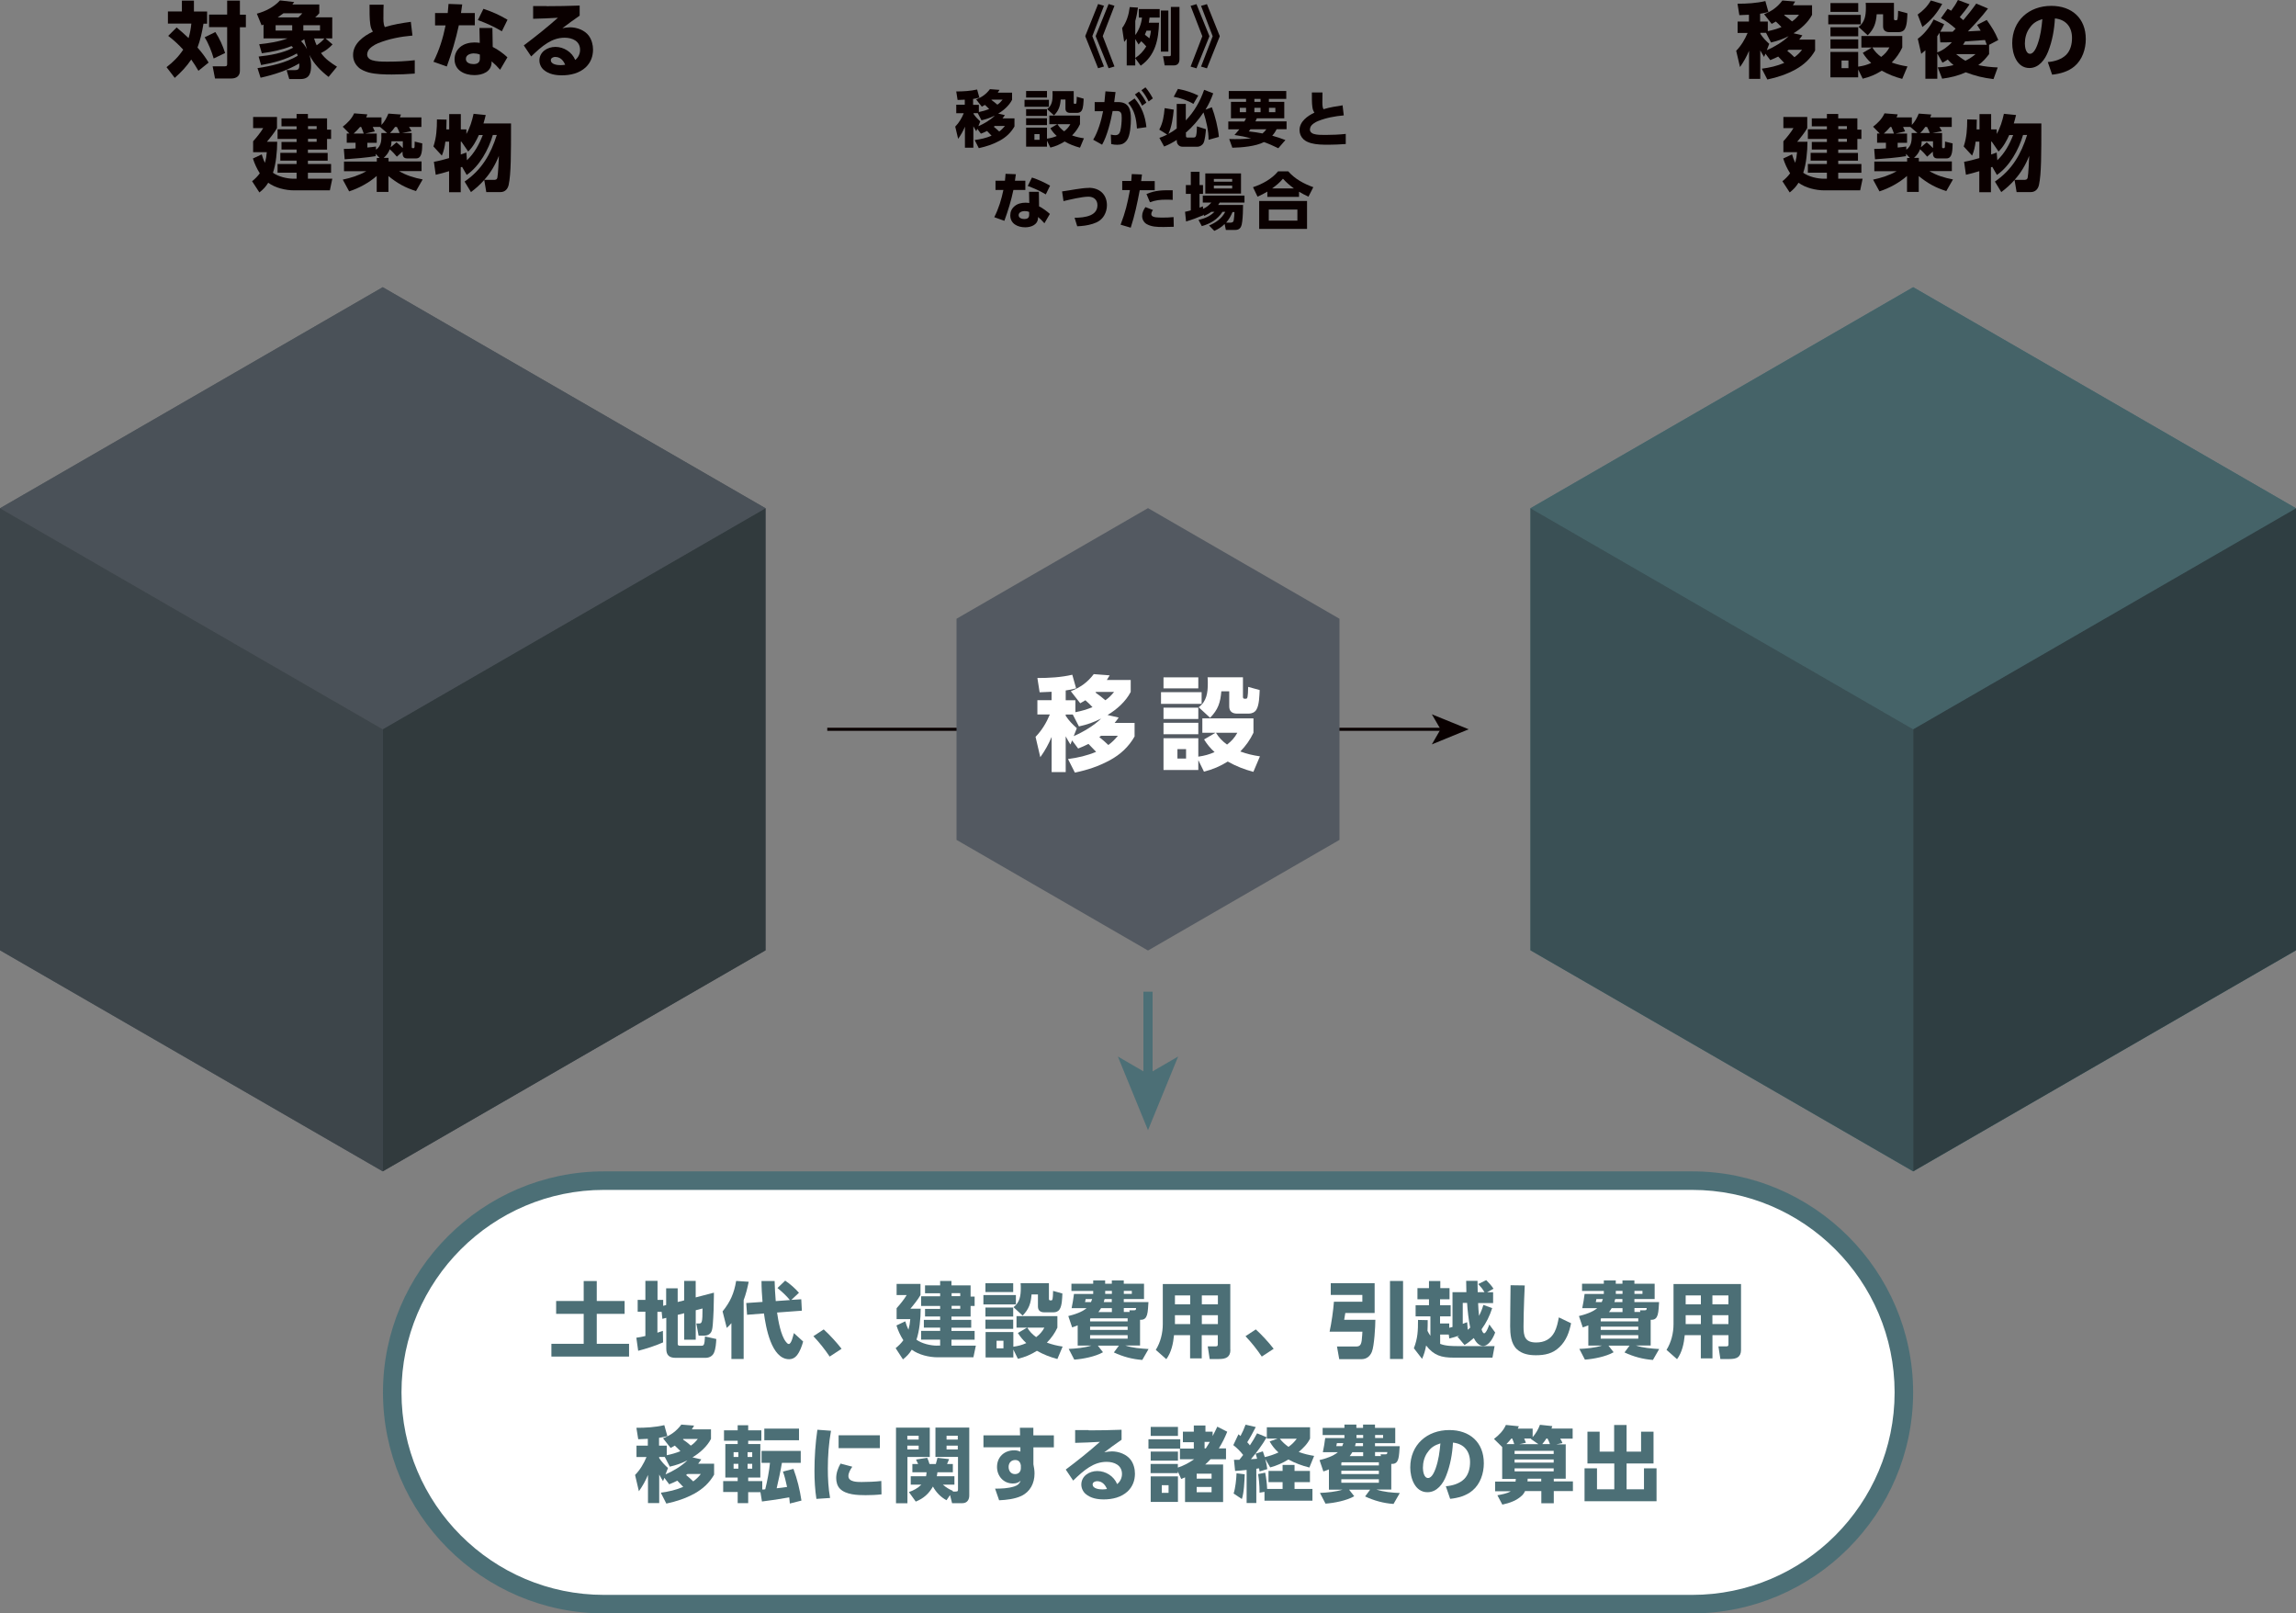 <?xml version="1.0" encoding="UTF-8"?><svg id="_レイヤー_2" xmlns="http://www.w3.org/2000/svg" viewBox="0 0 450 316.17"><rect x="0" y="0" width="450" height="316.17" fill="#808080" stroke="none"/><defs><style>.cls-1{stroke:#4c6f76;stroke-width:1.8px;}.cls-1,.cls-2{fill:none;stroke-miterlimit:10;}.cls-3{fill:#535961;}.cls-4{fill:#0a0000;}.cls-5{fill:#4c6f76;}.cls-6{fill:#fff;}.cls-7{fill:#090000;}.cls-2{stroke:#090000;stroke-width:.6px;}.cls-8{opacity:.8;}.cls-8,.cls-9,.cls-10{fill:#283335;isolation:isolate;}.cls-9{opacity:.5;}.cls-10{opacity:.2;}</style></defs><g id="_レイヤー_1-2"><path class="cls-3" d="M150.05,186.22v-86.63l-75.03-43.31L0,99.59v86.63l75.01,43.31,75.03-43.31Z"/><path class="cls-3" d="M75.01,56.28L.04,99.59v86.63l74.97,43.31,74.99-43.31v-86.63l-74.99-43.31Z"/><path class="cls-9" d="M0,99.59v86.63l75.01,43.31v-86.63L0,99.59Z"/><path class="cls-8" d="M75.01,142.91v86.63l75.03-43.31v-86.63l-75.03,43.31Z"/><path class="cls-10" d="M75.01,56.28L0,99.59l75.01,43.31,75.03-43.31-75.03-43.31Z"/><path class="cls-5" d="M450,186.22v-86.63l-75.03-43.31-75.01,43.31v86.63l75.01,43.31,75.03-43.31Z"/><path class="cls-5" d="M374.97,56.28l-74.97,43.31v86.63l74.97,43.31,74.99-43.31v-86.63l-74.99-43.31Z"/><path class="cls-9" d="M299.95,99.59v86.63l75.01,43.31v-86.63l-75.01-43.31Z"/><path class="cls-8" d="M374.97,142.91v86.63l75.03-43.31v-86.63l-75.03,43.31Z"/><path class="cls-10" d="M374.97,56.28l-75.01,43.31,75.01,43.31,75.03-43.31-75.03-43.31Z"/><path class="cls-4" d="M37.51,4.62h-4.6v-2.38h2.74V.12h2.36v2.14h2.58v2.38h-.71c-.26,1.61-.6,3.15-1.17,4.68.83.93,1.53,1.86,2.18,2.94l-2,1.61c-.44-.77-.91-1.49-1.41-2.2-.93,1.39-1.98,2.48-3.23,3.59l-1.61-2.1c1.29-.99,2.36-2.06,3.27-3.43-.93-1.01-1.83-1.86-2.94-2.7l1.65-1.65c.81.67,1.57,1.35,2.34,2.08.28-.95.44-1.84.54-2.82v-.02ZM44.12,10.39l-2.24,1.07c-.38-1.33-1.03-3-1.77-4.15l2.1-1.03c.83,1.29,1.45,2.66,1.92,4.13v-.02ZM47.02,2.88h1.17v2.46h-1.17v8.55c0,1.01-.71,1.49-1.67,1.49h-3.21l-.46-2.38h2.3c.52,0,.54-.18.54-.48v-7.2h-3.55v-2.46h3.55V.12h2.5v2.76Z"/><path class="cls-4" d="M57.13,9.03c-1.9.75-3.79,1.13-5.81,1.41l-.52-1.77c1.75-.18,3.93-.5,5.57-1.15h-4.72v-2.7c-.12.04-.26.1-.38.14l-.93-2.28c1.67-.44,3.37-1.31,4.54-2.6l2.78.32c-.12.16-.22.32-.36.48h5.28v1.71c-.22.28-.52.56-.81.81h3.35v4.13h-1.31l1.37,1.17c-.69.73-1.37,1.25-2.26,1.69.77,1.13,1.98,1.96,3.13,2.68l-1.65,2c-1.49-1.15-2.94-2.58-3.75-4.32.2.69.32,1.35.32,2.06,0,1.51-.3,2.68-2.08,2.68h-2.2l-.52-1.75h1.55c.81,0,1.01-.22.93-1.31-2.38,1.39-4.9,2.2-7.58,2.8l-.6-1.88c2.72-.42,5.51-1.03,7.88-2.42-.04-.16-.1-.32-.16-.46-2.14,1.21-4.62,1.86-7.02,2.28l-.48-1.67c2.18-.22,4.84-.69,6.76-1.73-.1-.12-.2-.2-.28-.3l-.02-.02ZM54.02,4.94v1.05h3.25v-1.05h-3.25ZM58.48,3.41c.28-.26.52-.5.77-.81h-3.69c-.38.28-.73.54-1.13.81h4.05ZM59.63,7.68c-.2.14-.4.28-.61.4.46.46.85.99,1.15,1.57-.2-.65-.4-1.31-.54-1.98ZM59.45,4.94v1.05h3.27v-1.05h-3.27ZM62.07,8.87c.54-.38,1.09-.81,1.51-1.33h-2.02c.14.46.3.91.5,1.33Z"/><path class="cls-4" d="M80.52,4.29l.32,2.68c-2.3.2-4.58.63-6.72,1.49-.69.28-1.79.93-2.04,1.65-.06.18-.12.36-.12.56,0,.58.44.97.97,1.13.83.26,1.92.28,2.84.28h.32c1.73,0,3.49-.08,5.2-.28v2.62c-1.49.12-3,.18-4.5.18-1.41,0-3.19-.04-4.54-.4-.67-.2-1.51-.52-2.02-1.03-.69-.65-1.03-1.47-1.03-2.4,0-2.24,2.06-3.71,3.89-4.58-.32-.46-.44-.89-.52-1.43-.16-1.09-.14-2.7-.14-3.83h2.76c-.04.73-.04,1.43-.04,2.14s-.06,1.63.28,2.24c1.65-.52,3.37-.79,5.08-1.03h-.02Z"/><path class="cls-4" d="M93.06,2.54v2.42h-3.13c-.61,2.82-1.37,5.34-2.36,8.07l-2.62-.93c1.15-2.28,1.88-4.64,2.38-7.12h-2.06v-2.42h2.48c.06-.6.12-1.19.16-1.79l2.68.1c-.08.56-.16,1.13-.24,1.69h2.68l.02-.02ZM96.55,9.19c.93.44,2.16,1.33,2.9,2.04l-1.43,2.44c-.52-.6-1.05-1.13-1.67-1.65v.2c-.04,1.86-1.79,2.5-3.37,2.5-1.96,0-3.89-.93-3.89-3.11,0-.93.38-1.77,1.09-2.38.77-.67,1.86-.91,2.84-.91.34,0,.69.04,1.01.08l-.06-2.92h2.54l.06,3.71h-.02ZM92.94,10.46c-.69,0-1.63.24-1.63,1.09,0,.79.85,1.01,1.49,1.01.73,0,1.25-.26,1.25-1.07v-.79c-.36-.16-.71-.22-1.11-.22v-.02ZM98.36,6.13c-1.57-.93-3-1.57-4.7-2.2l1.09-2.2c1.71.56,3.19,1.23,4.72,2.14l-1.11,2.26Z"/><path class="cls-4" d="M107.16,1.21c2.14,0,4.29-.04,6.45-.12v1.98c-1.17.79-2.28,1.63-3.39,2.46.5-.1,1.01-.18,1.51-.18,1.33,0,2.86.56,3.67,1.65.56.77.83,1.77.83,2.72,0,1.31-.44,2.52-1.41,3.45-1.27,1.19-3,1.59-4.7,1.59-1.25,0-2.56-.22-3.55-1.07-.52-.44-.85-1.15-.85-1.84,0-1.69,1.57-2.66,3.13-2.66,1.67,0,3.25,1.01,3.89,2.56.61-.48.95-1.21.95-1.98,0-1.73-1.51-2.38-3.03-2.38-2.52,0-4.4,1.59-6.55,3.67l-1.45-2.16c2.28-1.71,4.54-3.51,6.69-5.42-1.63.1-3.25.16-4.86.2V1.19h2.64l.02.02ZM108.83,11.15c-.36,0-.87.2-.87.63,0,.87,1.31.99,1.94.99.3,0,.58-.04.87-.08-.36-.85-.95-1.53-1.94-1.53Z"/><path class="cls-4" d="M57.59,35.01h.54v-1.17h-3.73v-1.71h3.73v-.65h-3.19v-1.53h3.19v-.65h-2.96v-1.49h2.96v-.58h-3.73v-1.9h3.73v-.58h-2.96v-1.55h2.96v-.87h2.22v.87h3.75v2.2h.79v1.83h-.79v2.08h-3.75v.65h3.87v1.53h-3.87v.65h4.54v1.71h-4.54v1.17h4.78l-.48,2.28h-7.02c-1.67,0-3.69-.48-5.06-1.49-.5.81-1.01,1.33-1.73,1.9l-1.43-2.2c.6-.48,1.05-.93,1.51-1.55-.6-.95-1.01-1.84-1.35-2.9l1.73-.81c.18.6.34,1.09.63,1.65.2-.73.3-1.33.36-2.08h-2.68v-2.14c.67-.73,1.47-1.73,1.98-2.58h-1.98v-2.18h4.68v2.18c-.46.83-1.35,1.94-1.98,2.68h2.02c0,1.81-.24,4.38-.83,6.07,1.05.77,2.78,1.17,4.05,1.17h.04ZM60.37,24.72v.58h1.69v-.58h-1.69ZM60.37,27.2v.58h1.69v-.58h-1.69Z"/><path class="cls-4" d="M73.7,30.59c-1.59.28-4.46.52-6.15.63l-.16-2.04c.77,0,1.53-.04,2.3-.1v-1.11h-1.73v-1.81h.52l-1.31-1.33c.91-.69,1.77-1.57,2.24-2.62l2.58.2c-.06.22-.12.36-.22.6h3v1.47c.6-.63,1.03-1.41,1.35-2.22l2.46.18c-.06.2-.12.36-.2.56h4.21v1.88h-2.42c.16.24.36.56.48.83l-1.88.36h1.92v2.64c0,.12,0,.32.14.32h.26c.18,0,.18-.36.18-1.01v-.28l1.49.36c-.04,1.01.06,2.94-1.17,2.94h-1.83c-.71,0-.87-.52-.87-1.13v-.2l-1.11.99c-.38-.48-.93-1.05-1.39-1.45-.24.67-.67,1.23-1.19,1.69h.95v.69h6.47v1.9h-4.4c1.41.85,3.02,1.33,4.62,1.63l-1.31,2.28c-2.18-.69-3.63-1.51-5.4-2.94v3.11h-2.3v-3.13c-1.51,1.33-3.49,2.4-5.4,3.02l-1.25-2.3c1.61-.34,3.17-.83,4.62-1.65h-4.38v-1.9h6.43v-.69h.54l-.75-.81v.44l.04-.02ZM70.76,24.88h-.2c-.38.46-.81.89-1.25,1.29h1.98c-.16-.44-.3-.87-.5-1.29h-.02ZM74.75,26.07h1.13l-1.39-1.19h-1.43c.16.36.22.46.4.87l-1.86.42h2.24v1.81h-1.84v.93c.56-.04,1.13-.12,1.69-.2v.63c1.13-.77,1.09-2.04,1.05-3.27ZM77.78,24.88h-.36c-.3.44-.61.83-.99,1.19h1.9c-.14-.36-.34-.85-.54-1.19ZM77.72,27.89c.42.36.85.73,1.23,1.13v-1.33h-2.22c0,.42-.06.77-.16,1.17l1.17-.99-.02.02Z"/><path class="cls-4" d="M96.59,26.46c-.83,2.86-2.62,6.11-5.12,7.82l-.91-1.59s-.18.06-.26.1v4.88h-2.28v-4.13c-.87.26-1.73.52-2.62.71l-.36-2.54c1.01-.18,2-.44,2.98-.73v-3.23h-.73c-.12,1.01-.3,1.81-.69,2.74l-1.65-1.79c.58-1.73.69-3.41.69-5.3l1.88.04c0,.63-.04,1.27-.04,1.92h.56v-3h2.28v3h1.09v.89c.71-1.23,1.11-2.58,1.41-3.95l2.38.24c-.12.54-.28,1.11-.44,1.65h5.4c0,6.13,0,9.88-.46,12.02-.18.83-.71,1.43-1.61,1.43h-2.78l-.4-2.38c-.81.91-1.63,1.65-2.6,2.38l-1.25-2.06c3.35-2.3,5.12-5.34,6.31-9.13h-.77v.02ZM94.59,26.46h-.73c-.52,1.13-1.17,2.36-2.1,3.23l-1.33-1.94h-.12v2.52c.36-.12.73-.24,1.09-.38l.12,1.51c1.45-1.37,2.38-3.09,3.11-4.94h-.04ZM94.92,35.25h1.77c.36,0,.69,0,.79-.44.14-.65.28-3.47.3-4.27-.69,1.73-1.61,3.31-2.86,4.7v.02Z"/><path class="cls-4" d="M212.72,7.16v-.14l2.5-6.23,1.15.34-2.28,5.95,2.28,5.95-1.15.34-2.5-6.23v.02ZM214.76,7.16v-.14l2.52-6.23,1.15.34-2.3,5.95,2.3,5.95-1.15.34-2.52-6.23v.02Z"/><path class="cls-4" d="M227.16,4.42c-.08,3.29-.71,6.45-3.59,8.45l-1.07-1.47v1.43h-1.67v-5.24c-.16.2-.32.4-.5.63l-.4-2.72c.89-1.21,1.31-2.64,1.49-4.11l1.61.1c-.12.89-.28,1.75-.52,2.62v2.76c.71-.95,1.21-2.26,1.31-3.43h-.62v-1.67h4.09v1.67h-1.98c-.04.34-.08.69-.14,1.01h2.02l-.02-.02ZM223.67,8.09c-.18.24-.32.4-.52.63l-.65-1.07v3.71c.89-.56,1.61-1.35,2.16-2.26-.3-.36-.62-.71-.97-1.01h-.02ZM225.6,6.01h-.89c-.1.26-.2.52-.32.79.3.22.6.46.89.71.16-.52.22-.95.3-1.49h.02ZM228.99,2.06v8.05h-1.47V2.06h1.47ZM231.17,1.35v10.24c0,.75-.34,1.23-1.13,1.23h-1.77l-.32-1.81h1.25c.28,0,.28-.14.28-.38V1.35h1.69Z"/><path class="cls-4" d="M237.02,7.02v.14l-2.52,6.23-1.15-.34,2.3-5.95-2.3-5.95,1.15-.34,2.52,6.23v-.02ZM239.05,7.02v.14l-2.5,6.23-1.15-.34,2.28-5.95-2.28-5.95,1.15-.34,2.5,6.23v-.02Z"/><path class="cls-4" d="M193.48,25.65c-.44.22-.77.38-1.23.54l-.71-.95-.2.48c-.22-.34-.38-.63-.57-.97v4.19h-1.65v-4.11c-.36.87-.79,1.61-1.33,2.38l-.57-2.4c.75-.77,1.27-1.65,1.67-2.62h-1.47v-1.67h1.67v-.99c-.46.02-.93.04-1.41.06l-.26-1.67c1.37,0,2.76-.08,4.09-.38l.44,1.59c-.44.12-.77.2-1.23.26v1.15h1.13v1.41c.71-.14,1.35-.32,2.02-.58-.28-.3-.51-.52-.83-.81-.2.12-.4.24-.61.34l-1.11-1.41c1.13-.46,1.96-1.03,2.7-2.02l1.88.14c-.1.18-.22.36-.34.54h2.8v1.41c-.58,1.13-1.65,2.08-2.72,2.7l1.31.3c-.16.22-.3.44-.46.63h2.34v1.59c-.71,1.23-1.65,2.1-2.88,2.78-1.35.73-2.64,1.15-4.11,1.47l-.81-1.59c1.17-.16,2.2-.38,3.31-.85-.22-.22-.66-.71-.89-.93l.02-.04ZM192.37,23.59l-.73-1.41h-.83v.14c.38.58.79.99,1.31,1.47l-.36.93c1.09-.46,2.4-1.23,3.23-2.08-.89.44-1.65.71-2.62.93v.02ZM194.31,19.6c.4.28.81.58,1.17.91.44-.3.68-.56,1.03-.99h-2.12s-.04.04-.08.08ZM196.95,24.68h-1.98s-.14.1-.2.16c.36.28.73.6,1.07.93.46-.34.75-.65,1.13-1.09h-.02Z"/><path class="cls-4" d="M205.58,19.56v1.37h-4.78v-1.37h4.78ZM205.2,17.83v1.29h-4.09v-1.29h4.09ZM205.2,21.38v1.33h-4.09v-1.33h4.09ZM207.09,26.62c-.5-.44-.89-.93-1.23-1.49l1.35-.79h-1.55v-1.69h6.01v1.69c-.4.87-.89,1.51-1.55,2.2.81.28,1.47.44,2.32.56l-.77,1.84c-1.11-.3-2.02-.65-3-1.21-.93.56-1.74.93-2.8,1.19l-.67-1.35v1.17h-4.09v-3.73h4.09v2.16c.75-.1,1.23-.24,1.92-.52l-.02-.02ZM205.2,23.17v1.35h-4.09v-1.35h4.09ZM202.74,26.28v1.11h1.01v-1.11h-1.01ZM210.44,17.83v2.32s0,.2.18.2h.16c.18,0,.24-.14.26-1.39l1.35.38c-.04.65-.04,1.77-.38,2.32-.18.32-.55.46-.89.46h-1.37c-.56,0-.93-.26-.93-.85v-1.77h-.93c-.1,1.31-.38,2.16-1.31,3.11l-1.35-1.23c.95-.69,1.07-1.71,1.07-2.8,0-.24,0-.48-.02-.73h4.15v-.02ZM208.57,25.73c.52-.4.91-.83,1.21-1.39h-2.52c.34.56.77,1.01,1.31,1.39Z"/><path class="cls-4" d="M216.03,28.37l-1.77-.99c.95-1.57,1.59-3.77,1.94-5.59h-1.65v-1.79h1.91c.08-.71.14-1.39.2-2.1l1.98.14c-.08.65-.16,1.29-.26,1.96h.73c2.16,0,2.54,1.47,2.54,3.29,0,1.11-.12,3.29-.77,4.17-.5.69-1.07.91-1.9.91-.42,0-.79-.04-1.19-.14l-.08-1.86c.28.06.59.12.87.12.57,0,.85-.3.99-.83.2-.77.28-1.79.28-2.58,0-.83-.08-1.35-1.05-1.33h-.73c-.36,1.98-1.07,4.88-2.06,6.59l.02.02ZM224.68,24.92l-1.85.26c-.12-1.9-.44-3.53-1.71-5.02l1.25-.87c1.43,1.67,2.08,3.45,2.32,5.63ZM223.23,17.97c.6.69,1.03,1.35,1.45,2.14l-.83.6c-.44-.87-.77-1.43-1.41-2.2l.79-.56v.02ZM224.5,17.12c.6.69,1.01,1.35,1.45,2.16l-.83.6c-.44-.89-.77-1.43-1.41-2.2l.79-.56Z"/><path class="cls-4" d="M232.44,26.07v.54c0,.28.08.34.32.34h1.21c.32,0,.4-.2.46-.4.12-.38.16-1.35.16-1.79l1.77.56c-.04.63-.2,2.14-.46,2.66-.22.46-.71.77-1.23.77h-2.94c-.62,0-1.09-.5-1.09-1.13v-.2c-.83.52-1.55.93-2.48,1.29l-.93-1.69c.52-.2,1.03-.38,1.53-.65l-1.55-.97c.73-1.37.91-2.68,1.05-4.21l1.79.3c-.14,1.49-.4,3.37-1.05,4.74.57-.3,1.11-.65,1.63-1.05v-4.82h1.78v3.23c1.63-1.67,2.84-3.79,3.59-5.99l1.78.69c-.4,1.13-.87,2.16-1.51,3.19l1.25-.46c.62,1.67,1.23,4.03,1.37,5.81l-2.02.56c0-1.81-.44-3.65-.99-5.36-.99,1.49-2.16,2.84-3.51,4.01l.06.04ZM234.86,18.71l-.97,1.65c-.97-.63-2.7-1.21-3.85-1.39l.83-1.55c1.39.26,2.7.67,3.97,1.29h.02Z"/><path class="cls-4" d="M244.22,23.19h-2.96v-3.23h2.96v-.58h-3.39v-1.55h11.27v1.55h-3.41v.58h3.02v3.23h-5.38c-.1.24-.16.38-.28.6h6.11v1.53h-1.94c-.26.5-.5.87-.87,1.27.87.24,1.73.52,2.58.85l-1.39,1.61c-.93-.46-1.85-.87-2.82-1.21-1.63.85-4.36,1.07-6.19,1.11l-.61-1.71c1.43.04,2.86.04,4.28-.14-1.07-.28-2.16-.5-3.25-.65.32-.36.65-.73.95-1.11h-2.16v-1.53h3.15c.1-.2.22-.4.32-.6v-.02ZM242.99,21.98h1.23v-.85h-1.23v.85ZM248.21,25.33h-3.13c-.1.14-.2.28-.32.42.91.1,1.79.22,2.68.4.32-.26.5-.48.77-.83ZM245.85,19.96h1.21v-.58h-1.21v.58ZM245.85,21.98h1.21v-.85h-1.21v.85ZM248.71,21.98h1.25v-.85h-1.25v.85Z"/><path class="cls-4" d="M263.13,20.59l.24,2.02c-1.71.16-3.43.46-5.04,1.11-.51.2-1.35.69-1.51,1.25-.04.14-.08.28-.08.42,0,.44.34.73.73.85.63.2,1.43.2,2.14.2h.24c1.31,0,2.6-.06,3.91-.2v1.98c-1.13.08-2.26.14-3.37.14s-2.4-.02-3.41-.3c-.51-.14-1.13-.4-1.51-.77-.5-.48-.77-1.11-.77-1.79,0-1.67,1.55-2.78,2.92-3.43-.24-.34-.34-.67-.4-1.07-.12-.81-.1-2.04-.1-2.88h2.08c-.02.54-.02,1.07-.02,1.61s-.04,1.23.22,1.67c1.25-.38,2.52-.58,3.81-.77l-.08-.04Z"/><path class="cls-4" d="M200.96,35.41v1.81h-2.34c-.44,2.12-1.03,4.01-1.77,6.05l-1.98-.71c.87-1.71,1.41-3.49,1.79-5.34h-1.55v-1.81h1.85c.04-.44.1-.89.12-1.35l2.02.08c-.06.42-.12.85-.18,1.27h2.04ZM203.59,40.39c.69.34,1.61,1.01,2.18,1.53l-1.07,1.83c-.4-.46-.79-.85-1.25-1.23v.14c-.02,1.39-1.35,1.88-2.52,1.88-1.47,0-2.92-.69-2.92-2.34,0-.71.28-1.33.83-1.79.57-.5,1.39-.69,2.14-.69.26,0,.5.02.75.06l-.04-2.2h1.92l.04,2.78-.04.02ZM200.88,41.36c-.5,0-1.23.18-1.23.81,0,.58.65.75,1.13.75.54,0,.93-.2.93-.81v-.58c-.28-.12-.53-.16-.83-.16ZM204.96,38.09c-1.17-.71-2.26-1.17-3.53-1.65l.83-1.65c1.29.42,2.38.93,3.55,1.59l-.83,1.69-.02.02Z"/><path class="cls-4" d="M213.38,36.8c2.1,0,3.57,1.27,3.57,3.43,0,.69-.18,1.37-.52,1.96-.52.91-1.29,1.37-2.26,1.67-.99.32-2.02.44-3.04.48l-.52-1.67c.93,0,2.18-.08,3.13-.5.95-.42,1.35-1.11,1.35-1.98,0-1.05-.75-1.65-1.75-1.65-1.29,0-3.59.56-4.9.87l-.28-1.9c1.57-.2,3.77-.69,5.26-.69l-.02-.02Z"/><path class="cls-4" d="M221.59,44.61l-1.96-.58c.99-2.62,1.31-4.03,1.83-6.78h-1.51v-1.79h1.77c.04-.44.08-.91.1-1.35l2,.08c-.04.42-.1.85-.16,1.29h2.66v1.79h-2.94c-.44,2.38-1.01,5.06-1.77,7.36l-.02-.02ZM225.99,41.14c-.18.22-.34.5-.34.81,0,.46.5.58.87.63.4.04.83.06,1.25.06.75,0,1.49-.02,2.24-.1l.04,1.9c-.62.02-1.27.04-1.9.04h-.26c-1.07,0-2.2-.02-3.17-.58-.54-.32-.87-.93-.87-1.57s.28-1.23.65-1.75l1.49.58ZM229.84,37.27v1.9c-.44-.04-.91-.04-1.35-.04-1.13,0-2.02.1-3.11.5l-.68-1.61c1.85-.77,3.17-.75,5.12-.73l.02-.02Z"/><path class="cls-4" d="M236.03,42.33l-.2-.32v.16c-1.11.48-2.22.89-3.37,1.23l-.2-1.9c.38-.08.75-.16,1.13-.28v-3.23h-.97v-1.73h.97v-2.6h1.71v2.6h.68v1.73h-.68v2.7c.22-.08.46-.16.68-.26v.5c.71-.32,1.13-.67,1.63-1.23h-1.67v-1.37h8.17v1.37h-4.86c-.1.16-.2.32-.3.46h4.88c0,.95-.04,2.3-.16,3.23-.04.38-.12.83-.32,1.17-.24.38-.63.5-1.05.5h-1.84l-.24-1.17c-.62.63-1.23.99-2.02,1.35l-1.03-1.05c1.35-.58,2.48-1.35,3.17-2.68h-.54c-.97,1.51-2.38,2.32-4.05,2.8l-.65-1.21c1.31-.34,2.14-.65,3.13-1.59h-.62c-.46.34-.87.54-1.37.79v.02ZM243.23,33.98v3.95h-7v-3.95h7ZM237.91,35.07v.54h3.59v-.54h-3.59ZM237.91,36.36v.58h3.59v-.58h-3.59ZM241.31,43.6c.4,0,.46-.26.5-.5.08-.38.12-1.17.14-1.55h-.38c-.36.83-.65,1.37-1.25,2.08h.99v-.02Z"/><path class="cls-4" d="M254.6,38.58h-6.21v-1.03c-.65.38-1.23.69-1.92.99l-.89-1.86c1.79-.58,3.69-1.61,4.92-3.11h1.98c1.29,1.49,3.09,2.46,4.92,3.11l-.95,1.86c-.65-.28-1.25-.63-1.85-.97v1.01ZM256.17,39.38v5.48h-9.38v-5.48h9.38ZM248.67,41.06v2.18h5.61v-2.18h-5.61ZM253.59,36.92c-.85-.63-1.43-1.13-2.14-1.9-.68.81-1.29,1.29-2.12,1.9h4.25Z"/><path class="cls-4" d="M348.59,11.05c-.58.28-1.03.5-1.63.73l-.95-1.27-.26.65c-.28-.44-.5-.83-.75-1.29v5.59h-2.2v-5.51c-.48,1.15-1.05,2.16-1.77,3.19l-.75-3.19c.99-1.01,1.69-2.2,2.24-3.49h-1.96v-2.24h2.22v-1.33c-.62.04-1.25.06-1.88.08l-.36-2.24c1.83,0,3.69-.1,5.46-.52l.6,2.14c-.58.16-1.03.26-1.63.34v1.53h1.51v1.88c.93-.18,1.81-.44,2.68-.79-.38-.4-.68-.71-1.11-1.09-.28.16-.52.32-.81.46l-1.49-1.9c1.51-.6,2.6-1.37,3.59-2.68l2.5.2c-.14.24-.28.48-.44.73h3.75v1.88c-.77,1.49-2.2,2.76-3.63,3.61l1.73.4c-.2.28-.4.58-.62.85h3.12v2.14c-.93,1.63-2.22,2.8-3.85,3.71-1.8.97-3.51,1.53-5.51,1.96l-1.09-2.12c1.57-.2,2.94-.52,4.4-1.13-.28-.3-.89-.93-1.17-1.23l.04-.04ZM347.1,8.31l-.97-1.88h-1.11v.2c.52.79,1.05,1.33,1.74,1.96l-.48,1.25c1.45-.63,3.19-1.65,4.29-2.76-1.17.6-2.2.95-3.49,1.25l.02-.02ZM349.68,2.99c.52.36,1.07.77,1.55,1.21.58-.4.93-.77,1.37-1.31h-2.82s-.06.06-.1.1ZM353.21,9.76h-2.64s-.2.14-.28.2c.48.38.97.81,1.41,1.25.62-.46,1.01-.85,1.49-1.45h.02Z"/><path class="cls-4" d="M364.7,2.92v1.84h-6.37v-1.84h6.37ZM364.2.6v1.73h-5.44V.6h5.44ZM364.2,5.34v1.77h-5.44v-1.77h5.44ZM366.74,12.34c-.67-.6-1.17-1.23-1.65-1.98l1.79-1.05h-2.06v-2.26h8.01v2.26c-.55,1.15-1.17,2.02-2.06,2.94,1.07.38,1.98.6,3.08.77l-1.03,2.44c-1.49-.4-2.68-.87-4.01-1.61-1.23.77-2.32,1.23-3.73,1.57l-.89-1.81v1.55h-5.44v-4.98h5.44v2.88c.99-.14,1.65-.32,2.54-.71v-.02ZM364.2,7.72v1.79h-5.44v-1.79h5.44ZM360.93,11.86v1.49h1.35v-1.49h-1.35ZM371.2.6v3.11s0,.26.24.26h.22c.24,0,.32-.18.36-1.86l1.82.5c-.04.87-.06,2.36-.52,3.09-.24.42-.73.6-1.19.6h-1.81c-.75,0-1.25-.34-1.25-1.13v-2.38h-1.25c-.14,1.75-.5,2.86-1.76,4.13l-1.79-1.65c1.25-.93,1.43-2.28,1.43-3.73,0-.32,0-.65-.04-.97h5.52l.02.02ZM368.7,11.15c.69-.52,1.21-1.09,1.61-1.86h-3.35c.46.77,1.01,1.33,1.73,1.86Z"/><path class="cls-4" d="M380.71,12.28l-1.01-1.79v4.94h-2.34v-5.57c-.26.24-.52.44-.81.69l-.68-2.96c1.23-.83,2.46-2.44,3.11-3.77l2.06.93c-.24.5-.48,1.01-.77,1.47h2.44c.2-.2.4-.4.58-.6-.81-.73-1.92-1.55-2.88-2.06l1.31-1.84c.24.12.46.26.69.38.54-.77.89-1.23,1.33-2.1l2.28.85c-.51.77-1.29,1.77-1.92,2.5.24.2.46.38.69.6.89-1.05,1.75-2.12,2.54-3.25l2.3.97c-1.19,1.59-2.56,3.04-3.93,4.48.85-.04,1.65-.1,2.5-.14-.22-.38-.46-.77-.7-1.13l1.89-.97c1.01,1.45,1.57,2.28,2.26,3.93l-1.8.95v1.81c-.69.91-1.21,1.49-2.12,2.16,1.25.28,2.52.4,3.81.46l-.83,2.28c-2.1-.26-3.47-.6-5.44-1.33-1.53.69-2.98,1.03-4.62,1.25l-.87-2.22c1.11-.04,2-.18,3.1-.44-.42-.34-.79-.69-1.13-1.09-.32.22-.67.42-1.01.6h-.04ZM380.67.75c-1.07,1.9-2.16,3.21-3.89,4.54l-.93-2.44c1.07-.75,1.93-1.63,2.58-2.76l2.22.67h.02ZM380.29,8.29l-.16-1.88c-.12.24-.28.46-.44.69v3.17c1.03-.36,2.14-1.17,2.86-2-.77.04-1.49.04-2.26.04v-.02ZM387.19,10.61h-3.81c.58.46,1.17.93,1.83,1.29.77-.38,1.31-.73,1.98-1.29ZM384.73,8.77h4.66c-.12-.3-.22-.63-.34-.93-1.31.1-2.62.2-3.91.28-.12.22-.26.44-.4.65Z"/><path class="cls-4" d="M401.36,12.16c1.27-.1,2.66-.5,3.59-1.41.87-.87,1.15-2.14,1.15-3.31,0-2.14-1.17-3.61-3.35-3.83-.12,2.2-.52,4.44-1.33,6.49-.61,1.57-1.8,3.23-3.67,3.23-2.46,0-3.37-2.78-3.37-4.84,0-4.46,3.29-7.34,7.66-7.34,4.01,0,6.76,2.4,6.76,6.51,0,1.96-.68,4.05-2.22,5.34-1.21,1.03-2.84,1.47-4.38,1.63l-.85-2.48ZM397.73,5.56c-.61.87-.87,1.94-.87,2.98,0,.63.18,2,1.01,2,.77,0,1.27-1.29,1.49-1.9.58-1.67.77-3.15.93-4.9-1.13.36-1.88.79-2.54,1.81h-.02Z"/><path class="cls-4" d="M357.52,35.01h.54v-1.17h-3.73v-1.71h3.73v-.65h-3.19v-1.53h3.19v-.65h-2.96v-1.49h2.96v-.58h-3.73v-1.9h3.73v-.58h-2.96v-1.55h2.96v-.87h2.22v.87h3.75v2.2h.79v1.83h-.79v2.08h-3.75v.65h3.87v1.53h-3.87v.65h4.54v1.71h-4.54v1.17h4.78l-.48,2.28h-7.02c-1.67,0-3.69-.48-5.06-1.49-.51.81-1.01,1.33-1.73,1.9l-1.43-2.2c.6-.48,1.05-.93,1.51-1.55-.61-.95-1.01-1.84-1.35-2.9l1.73-.81c.18.6.34,1.09.62,1.65.2-.73.3-1.33.36-2.08h-2.68v-2.14c.67-.73,1.47-1.73,1.98-2.58h-1.98v-2.18h4.68v2.18c-.46.83-1.35,1.94-1.98,2.68h2.02c0,1.81-.24,4.38-.83,6.07,1.05.77,2.78,1.17,4.05,1.17h.04ZM360.29,24.72v.58h1.69v-.58h-1.69ZM360.29,27.2v.58h1.69v-.58h-1.69Z"/><path class="cls-4" d="M373.64,30.59c-1.59.28-4.46.52-6.15.63l-.16-2.04c.77,0,1.53-.04,2.3-.1v-1.11h-1.73v-1.81h.52l-1.31-1.33c.91-.69,1.78-1.57,2.24-2.62l2.58.2c-.06.22-.12.36-.22.6h3v1.47c.6-.63,1.03-1.41,1.35-2.22l2.46.18c-.06.2-.12.36-.2.56h4.21v1.88h-2.42c.16.24.36.56.48.83l-1.88.36h1.92v2.64c0,.12,0,.32.14.32h.26c.18,0,.18-.36.18-1.01v-.28l1.49.36c-.04,1.01.06,2.94-1.17,2.94h-1.84c-.71,0-.87-.52-.87-1.13v-.2l-1.11.99c-.38-.48-.93-1.05-1.39-1.45-.24.67-.67,1.23-1.19,1.69h.95v.69h6.47v1.9h-4.4c1.41.85,3.02,1.33,4.62,1.63l-1.31,2.28c-2.18-.69-3.63-1.51-5.4-2.94v3.11h-2.3v-3.13c-1.51,1.33-3.49,2.4-5.4,3.02l-1.25-2.3c1.61-.34,3.17-.83,4.62-1.65h-4.38v-1.9h6.43v-.69h.54l-.75-.81v.44l.04-.02ZM370.67,24.88h-.2c-.38.46-.81.89-1.25,1.29h1.98c-.16-.44-.3-.87-.51-1.29h-.02ZM374.68,26.07h1.13l-1.39-1.19h-1.43c.16.36.22.46.4.87l-1.86.42h2.24v1.81h-1.84v.93c.56-.04,1.13-.12,1.69-.2v.63c1.13-.77,1.09-2.04,1.05-3.27ZM377.69,24.88h-.36c-.3.44-.6.83-.99,1.19h1.89c-.14-.36-.34-.85-.54-1.19ZM377.63,27.89c.42.36.85.73,1.23,1.13v-1.33h-2.22c0,.42-.06.77-.16,1.17l1.17-.99-.02.02Z"/><path class="cls-4" d="M396.5,26.46c-.83,2.86-2.62,6.11-5.12,7.82l-.91-1.59s-.18.06-.26.1v4.88h-2.28v-4.13c-.87.26-1.74.52-2.62.71l-.36-2.54c1.01-.18,2-.44,2.99-.73v-3.23h-.73c-.12,1.01-.3,1.81-.69,2.74l-1.65-1.79c.58-1.73.69-3.41.69-5.3l1.88.04c0,.63-.04,1.27-.04,1.92h.57v-3h2.28v3h1.09v.89c.71-1.23,1.11-2.58,1.41-3.95l2.38.24c-.12.54-.28,1.11-.44,1.65h5.4c0,6.13,0,9.88-.46,12.02-.18.83-.71,1.43-1.61,1.43h-2.78l-.4-2.38c-.81.91-1.63,1.65-2.6,2.38l-1.25-2.06c3.35-2.3,5.12-5.34,6.31-9.13h-.77v.02ZM394.53,26.46h-.73c-.52,1.13-1.17,2.36-2.1,3.23l-1.33-1.94h-.12v2.52c.36-.12.73-.24,1.09-.38l.12,1.51c1.45-1.37,2.38-3.09,3.11-4.94h-.04ZM394.85,35.25h1.77c.36,0,.68,0,.79-.44.14-.65.28-3.47.3-4.27-.68,1.73-1.61,3.31-2.86,4.7v.02Z"/><path class="cls-2" d="M282.73,142.91h-120.59"/><path class="cls-7" d="M287.85,142.91l-7.22-2.94,1.71,2.94-1.71,2.96,7.22-2.96Z"/><path class="cls-1" d="M225,194.33v16.9"/><path class="cls-5" d="M225,221.47l-5.91-14.44,5.91,3.43,5.91-3.43-5.91,14.44Z"/><path class="cls-6" d="M118.37,314.35c-22.89,0-41.5-18.61-41.5-41.5s18.61-41.5,41.5-41.5h213.28c22.89,0,41.5,18.61,41.5,41.5s-18.61,41.5-41.5,41.5H118.37Z"/><path class="cls-5" d="M331.65,233.17c21.88,0,39.68,17.8,39.68,39.68s-17.81,39.68-39.68,39.68H118.37c-21.88,0-39.68-17.81-39.68-39.68s17.81-39.68,39.68-39.68h213.28ZM331.65,229.54H118.37c-23.81,0-43.31,19.5-43.31,43.31s19.5,43.31,43.31,43.31h213.28c23.82,0,43.31-19.5,43.31-43.31s-19.5-43.31-43.31-43.31Z"/><path class="cls-5" d="M116.96,251.03v3.91h5.46v2.52h-5.46v5.87h6.33v2.5h-15.22v-2.5h6.33v-5.87h-5.4v-2.52h5.4v-3.91h2.56Z"/><path class="cls-5" d="M128.85,257.06v4.09c.36-.12.71-.22,1.07-.36l.04,2.26c-1.49.67-3.33,1.25-4.88,1.65l-.36-2.56c.6-.08,1.19-.2,1.77-.34v-4.76h-1.51v-2.32h1.51v-3.73h2.38v3.73h1.11v1.17l.58-.16v-3.27h2.26v2.68l1.27-.32v-3.81h2.26v3.23l3.57-.93v.57c0,1.75-.08,3.97-.22,5.71-.04.4-.08.85-.22,1.23-.2.58-.77.91-1.39.91h-1.17l-.44-2.38h.52c.57,0,.69-.2.69-2.94l-1.33.34v5.77h-2.26v-5.18l-1.27.32v5.69c0,.28.18.36.44.36h4.19c.44,0,.64-.04.71-1.82l2.22.5c-.04.83-.12,1.92-.44,2.66-.28.69-.95,1.03-1.67,1.03h-5.87c-1.23,0-1.82-.52-1.82-1.75v-6.09l-.77.2-.14-1.37h-.83Z"/><path class="cls-5" d="M142.45,260.25l-.83-3.27c1.53-1.89,2.26-3.57,2.66-5.97l2.46.16c-.26,1.25-.54,2.42-.99,3.61v11.52h-2.4v-7.02c-.32.38-.54.6-.93.95l.02.02ZM149.3,251.03h2.52c.04,1.31.1,2.6.22,3.93l2.78-.2c-.67-.83-1.61-1.69-2.44-2.36l1.51-1.45c1.01.69,1.9,1.47,2.7,2.38l-1.49,1.39,1.94-.12.12,2.24-4.86.36c.22,1.57.73,4.46,1.71,5.71.12.16.36.46.58.46.52,0,.85-1.61,1.01-2.14l1.81,1.65c-.26.93-.62,1.96-1.23,2.72-.38.48-.91.75-1.51.75-3.51,0-4.58-6.35-4.94-8.97l-3.31.26-.16-2.3,3.19-.22c-.12-1.37-.2-2.74-.2-4.11l.04.02Z"/><path class="cls-5" d="M164.95,264.3l-2.34,1.53c-.95-1.41-2.02-2.76-3.19-3.99l2.02-1.33c1.11.99,2.6,2.62,3.51,3.81v-.02Z"/><path class="cls-5" d="M183.72,263.68h.54v-1.17h-3.73v-1.71h3.73v-.64h-3.19v-1.53h3.19v-.65h-2.96v-1.49h2.96v-.58h-3.73v-1.9h3.73v-.58h-2.96v-1.55h2.96v-.87h2.22v.87h3.75v2.2h.79v1.83h-.79v2.08h-3.75v.65h3.87v1.53h-3.87v.64h4.54v1.71h-4.54v1.17h4.78l-.48,2.28h-7.02c-1.67,0-3.69-.48-5.06-1.49-.5.81-1.01,1.33-1.73,1.9l-1.43-2.2c.6-.48,1.05-.93,1.51-1.55-.61-.95-1.01-1.83-1.35-2.9l1.73-.81c.18.61.34,1.09.62,1.65.2-.73.3-1.33.36-2.08h-2.68v-2.14c.66-.73,1.47-1.73,1.98-2.58h-1.98v-2.18h4.68v2.18c-.46.83-1.35,1.94-1.98,2.68h2.02c0,1.82-.24,4.38-.83,6.07,1.05.77,2.78,1.17,4.05,1.17h.04ZM186.51,253.41v.58h1.69v-.58h-1.69ZM186.51,255.89v.58h1.69v-.58h-1.69Z"/><path class="cls-5" d="M199.11,253.78v1.83h-6.37v-1.83h6.37ZM198.58,251.46v1.73h-5.44v-1.73h5.44ZM198.58,256.22v1.77h-5.44v-1.77h5.44ZM201.15,263.19c-.67-.6-1.17-1.23-1.65-1.98l1.79-1.05h-2.06v-2.26h8.01v2.26c-.54,1.15-1.17,2.02-2.06,2.94,1.07.38,1.98.61,3.09.77l-1.03,2.44c-1.49-.4-2.68-.87-4.01-1.61-1.23.77-2.32,1.23-3.73,1.57l-.89-1.82v1.55h-5.44v-4.98h5.44v2.88c.99-.14,1.65-.32,2.54-.71v-.02ZM198.58,258.6v1.8h-5.44v-1.8h5.44ZM195.32,262.73v1.49h1.35v-1.49h-1.35ZM205.58,251.46v3.1s0,.26.24.26h.22c.24,0,.32-.18.36-1.86l1.82.51c-.04.87-.06,2.36-.53,3.08-.24.42-.72.61-1.19.61h-1.82c-.75,0-1.25-.34-1.25-1.13v-2.38h-1.25c-.14,1.75-.5,2.86-1.75,4.15l-1.79-1.65c1.25-.93,1.43-2.28,1.43-3.73,0-.32,0-.65-.04-.97h5.54ZM203.08,262.02c.69-.52,1.21-1.09,1.61-1.86h-3.35c.46.77,1.01,1.33,1.74,1.86Z"/><path class="cls-5" d="M223.45,263.66h-2.92c1.45.48,3.04.6,4.58.69l-1.23,2.14c-1.96-.14-3.79-.64-5.57-1.47l.99-1.33h-4.13l1.01,1.29c-1.47.85-3.93,1.33-5.63,1.45l-1.09-2.1c1.41-.06,3.08-.22,4.44-.65h-2.68v-3.97c-.36.16-.73.28-1.09.4l-.75-2.22c1.15-.28,2.7-.77,3.59-1.55h-2.94c.18-.93.36-1.83.46-2.78h3.77v-.59h-4.27v-1.41h4.27v-.65h2.34v.65h1.31v-.65h2.34v.65h3.97v3h-3.97v.59h4.84c-.04.58-.1,1.98-.28,2.5-.18.61-.52.97-1.19.97h-.18v5.04h.02ZM212.78,254.56c-.04.2-.06.4-.12.59h1.17c.08-.18.16-.38.22-.59h-1.27ZM213.65,258.43v.5h7.36v-.6h-7.24s-.08.06-.12.1ZM213.65,259.97v.64h7.36v-.64h-7.36ZM213.65,261.64v.68h7.36v-.68h-7.36ZM217.92,256.34h-2.12c-.16.28-.34.52-.52.77h2.64v-.77ZM216.49,254.56c-.04.2-.1.38-.16.59h1.57v-.59h-1.41ZM217.92,253.55v-.59h-1.31v.59h1.31ZM221.83,253.55v-.59h-1.57v.59h1.57ZM221.33,256.76h.91c.36,0,.42-.08.42-.44h-2.4v.77h1.15l-.06-.32h-.02Z"/><path class="cls-5" d="M241.15,264.5c0,1.47-.91,1.81-2.22,1.81h-1.84l-.38-2.48h1.55c.36,0,.42-.12.42-.44v-1.75h-3.15v4.54h-2.28v-4.54h-3.15c-.16,1.63-.52,3.37-1.51,4.7l-2.06-1.82c.93-1.51,1.37-3.29,1.37-5.06v-7.84h13.23v12.91-.02ZM230.28,253.85v1.74h2.99v-1.74h-2.99ZM230.28,257.73v1.73h2.99v-1.73h-2.99ZM235.55,253.85v1.74h3.15v-1.74h-3.15ZM235.55,257.73v1.73h3.15v-1.73h-3.15Z"/><path class="cls-5" d="M249.64,264.3l-2.34,1.53c-.95-1.41-2.02-2.76-3.19-3.99l2.02-1.33c1.11.99,2.6,2.62,3.51,3.81v-.02Z"/><path class="cls-5" d="M269.42,251.48v5.81h-5.75c-.06.44-.14.89-.22,1.33h6.11c0,1.31-.22,5.16-.68,6.27-.36.89-1.05,1.45-2.04,1.45h-4.36l-.44-2.48h3.77c.95,0,1.07-.59,1.17-2.22l.04-.69h-6.43c.36-1.63.73-4.17.85-5.87h5.57v-1.33h-6.19v-2.3h8.59l.02.02ZM274.99,251.01v15.29h-2.56v-15.29h2.56Z"/><path class="cls-5" d="M280.35,257.95h-2.9v-2.18h2.62v-1.17h-2.26v-2.18h2.26v-1.39h2.22v1.39h1.81v2.18h-1.86v1.17h2.08v2.18h-2.08v1.39h1.8v.85c.2-.04.44-.1.64-.16v-6.82h2.72c0-.75-.04-1.49-.04-2.22h2.22c0,.75.04,1.49.04,2.22h1.33c-.52-.83-.6-.89-1.23-1.59l1.57-.77c.52.52,1.03,1.07,1.43,1.69l-1.27.69h1.19v2.12h-2.94c.04.85.08,1.65.18,2.5.38-.75.61-1.33.85-2.14l1.73.62c-.5,1.55-1.13,2.84-2.08,4.15.04.2.24.79.5.79.4,0,.91-1.39,1.01-1.73l1.15,1.57c-.32.93-1.19,2.64-2.36,2.64-.85,0-1.49-.87-1.83-1.55-.61.54-1.13.95-1.81,1.37l-1.39-1.65.44-.24c-.77.26-1.25.42-2.04.61l-.1-.77h-1.69v1.82c1.09.44,2.46.44,3.63.44h7.04l-.42,2.26h-7.6c-2.38,0-3.89-.42-5.4-2.38-.18.99-.4,1.73-.79,2.62l-1.61-2.08c.77-2,.81-3.45.81-5.55l1.9.04c0,.68,0,1.41-.04,2.1.16.34.36.67.57.97v-3.83l.02.02ZM287.55,259.1l.12,1.49c.16-.14.32-.28.48-.44-.3-1.37-.53-3.43-.61-4.84h-.85v4.11c.28-.1.56-.2.85-.32Z"/><path class="cls-5" d="M298.84,251.9c-.1,1.79-.14,3.59-.2,5.38,0,.89-.04,1.79-.04,2.68,0,1.89.28,3.11,2.48,3.11,1.57,0,2.84-.61,3.59-2.04.46-.87.67-1.92.85-2.88l2.4,1.15c-.36,1.76-.93,3.39-2.28,4.68-1.31,1.27-2.86,1.59-4.62,1.59-1.35,0-2.72-.24-3.73-1.19-1.17-1.09-1.31-3-1.31-4.5,0-2.68.06-5.34.08-8.03l2.78.04Z"/><path class="cls-5" d="M323.53,263.66h-2.92c1.45.48,3.05.6,4.58.69l-1.23,2.14c-1.96-.14-3.79-.64-5.57-1.47l.99-1.33h-4.13l1.01,1.29c-1.47.85-3.93,1.33-5.63,1.45l-1.09-2.1c1.41-.06,3.09-.22,4.44-.65h-2.68v-3.97c-.36.16-.73.28-1.09.4l-.75-2.22c1.15-.28,2.7-.77,3.59-1.55h-2.94c.18-.93.36-1.83.46-2.78h3.77v-.59h-4.27v-1.41h4.27v-.65h2.34v.65h1.31v-.65h2.34v.65h3.97v3h-3.97v.59h4.84c-.04.58-.1,1.98-.28,2.5-.18.61-.52.97-1.19.97h-.18v5.04h.02ZM312.88,254.56c-.04.2-.06.4-.12.59h1.17c.08-.18.16-.38.22-.59h-1.27ZM313.73,258.43v.5h7.36v-.6h-7.24s-.08.06-.12.1ZM313.73,259.97v.64h7.36v-.64h-7.36ZM313.73,261.64v.68h7.36v-.68h-7.36ZM318,256.34h-2.12c-.16.28-.34.52-.52.77h2.64v-.77ZM316.57,254.56c-.04.2-.1.38-.16.59h1.57v-.59h-1.41ZM318,253.55v-.59h-1.31v.59h1.31ZM321.91,253.55v-.59h-1.57v.59h1.57ZM321.41,256.76h.91c.36,0,.42-.08.42-.44h-2.4v.77h1.15l-.06-.32h-.02Z"/><path class="cls-5" d="M341.23,264.5c0,1.47-.91,1.81-2.22,1.81h-1.83l-.38-2.48h1.55c.36,0,.42-.12.42-.44v-1.75h-3.14v4.54h-2.28v-4.54h-3.15c-.16,1.63-.52,3.37-1.51,4.7l-2.06-1.82c.93-1.51,1.37-3.29,1.37-5.06v-7.84h13.23v12.91-.02ZM330.38,253.85v1.74h2.98v-1.74h-2.98ZM330.38,257.73v1.73h2.98v-1.73h-2.98ZM335.62,253.85v1.74h3.14v-1.74h-3.14ZM335.62,257.73v1.73h3.14v-1.73h-3.14Z"/><path class="cls-5" d="M132.79,290.13c-.58.28-1.03.5-1.63.73l-.95-1.27-.26.65c-.28-.44-.5-.83-.75-1.29v5.59h-2.2v-5.51c-.48,1.15-1.05,2.16-1.78,3.19l-.75-3.19c.99-1.01,1.69-2.2,2.24-3.51h-1.96v-2.24h2.22v-1.33c-.62.04-1.25.06-1.88.08l-.36-2.24c1.83,0,3.69-.1,5.47-.52l.6,2.14c-.58.16-1.03.26-1.63.34v1.53h1.51v1.88c.93-.18,1.82-.44,2.68-.79-.38-.4-.69-.71-1.11-1.09-.28.16-.52.32-.81.46l-1.49-1.9c1.51-.6,2.6-1.37,3.59-2.68l2.5.2c-.14.24-.28.48-.44.73h3.75v1.88c-.77,1.49-2.2,2.76-3.63,3.61l1.73.4c-.2.28-.4.58-.62.85h3.13v2.14c-.93,1.63-2.22,2.8-3.85,3.71-1.79.97-3.51,1.53-5.51,1.96l-1.09-2.14c1.57-.2,2.94-.52,4.4-1.13-.28-.3-.89-.93-1.17-1.23h.04ZM131.27,287.39l-.97-1.88h-1.11v.2c.52.79,1.05,1.33,1.73,1.96l-.48,1.25c1.45-.62,3.19-1.65,4.29-2.76-1.17.61-2.2.95-3.49,1.25l.02-.02ZM133.85,282.07c.52.36,1.07.77,1.55,1.21.59-.4.93-.77,1.37-1.31h-2.82s-.06.06-.1.1ZM137.38,288.84h-2.64s-.2.14-.28.2c.48.38.97.81,1.41,1.25.62-.46,1.01-.85,1.49-1.45h.02Z"/><path class="cls-5" d="M146.64,292.37v2.18h-2.06v-2.18h-2.84v-2.14h2.84v-.69h-2.42v-6.57h2.42v-.65h-2.68v-2.04h2.68v-.99h2.06v.99h2.58v2.04h-2.58v.65h2.38v6.57h-2.38v.69h2.76v1.65c.2,0,.38,0,.58-.04.36-1.39.81-3.75.93-5.18h-1.65v-2.34h7.68v2.34h-3.69c-.26,1.57-.67,3.45-1.03,4.98.68-.06,1.35-.16,2.04-.26-.22-.99-.46-2.08-.81-3.02l2.06-.52c.77,2.1,1.23,3.99,1.57,6.21l-2.28.58c-.04-.44-.06-.79-.12-1.21-1.77.32-3.57.6-5.34.81l-.3-1.83h-2.36l-.04-.02ZM143.78,284.57v.93h.93v-.93h-.93ZM143.78,286.85v.95h.93v-.95h-.93ZM146.52,284.57v.93h.91v-.93h-.91ZM146.52,286.85v.95h.91v-.95h-.91ZM156.6,282.23h-6.8v-2.28h6.8v2.28Z"/><path class="cls-5" d="M162.87,280.37c-.44,2.44-.62,4.94-.62,7.42,0,1.92.1,3.85.44,5.75l-2.68.18c-.28-1.82-.38-3.65-.38-5.48,0-2.68.18-5.38.57-8.07l2.7.2h-.02ZM167.05,287.41c-.36.5-.77,1.21-.77,1.83,0,1.17,1.73,1.17,2.58,1.17,1.17,0,2.7-.06,3.87-.2l.04,2.62c-1.05.12-2.1.16-3.13.16-1.57,0-3.87-.08-5.02-1.27-.52-.52-.73-1.33-.73-2.08,0-1.01.36-1.98.85-2.84l2.3.61ZM172.45,281.26v2.52h-8.09v-2.52h8.09Z"/><path class="cls-5" d="M182.23,279.75v5.75h-4.38v9.07h-2.24v-14.82h6.63-.02ZM177.83,281.34v.75h2.22v-.75h-2.22ZM177.83,283.28v.75h2.22v-.75h-2.22ZM179.47,294.23l-1.33-1.85c.93-.32,1.75-.77,2.44-1.45h-2.08v-1.65h3c.06-.28.08-.48.1-.77h-2.78v-1.63h1.13c-.12-.28-.28-.58-.42-.87l2.2-.34c.18.38.32.79.44,1.21h1.25c.12-.4.22-.81.32-1.21l2.28.26c-.12.32-.26.64-.4.95h1.13v1.63h-3.02c-.04.28-.06.5-.12.77h3.45v1.65h-2.26c.59.52,1.25.93,1.98,1.23l-.08.12h.62c.44,0,.44-.16.44-.48v-6.31h-4.42v-5.75h6.63v13.31c0,.85-.44,1.51-1.35,1.51h-2.02l-.4-1.59-.69,1.01c-1.15-.61-2.06-1.57-2.66-2.68-.81,1.41-1.85,2.34-3.35,2.94h-.04ZM185.52,281.34v.75h2.2v-.75h-2.2ZM185.52,283.28v.75h2.2v-.75h-2.2Z"/><path class="cls-5" d="M206.55,281.28v2.34h-4.01v3.33c.12.61.22,1.17.22,1.79,0,1.92-.85,3.59-2.62,4.42-1.29.59-2.92.77-4.32.83l-.79-2.28c1.25,0,2.52-.04,3.73-.42.63-.2,1.05-.5,1.27-1.13-.44.42-.93.54-1.53.54-1.81,0-3.09-1.45-3.09-3.23,0-1.98,1.43-3.27,3.37-3.27.48,0,.77.08,1.21.26v-.85h-7.24v-2.34h7.18l-.04-1.49h2.64v1.49h4.01ZM198.97,286.1c-.79,0-1.29.58-1.29,1.35s.44,1.41,1.25,1.41c.71,0,1.15-.46,1.15-1.17v-.52c-.1-.65-.42-1.07-1.11-1.07Z"/><path class="cls-5" d="M213.37,280.29c2.14,0,4.29-.04,6.45-.12v1.96c-1.17.79-2.28,1.63-3.39,2.46.5-.1,1.01-.18,1.51-.18,1.33,0,2.86.57,3.67,1.65.57.77.83,1.77.83,2.72,0,1.31-.44,2.52-1.41,3.45-1.27,1.19-3.01,1.59-4.7,1.59-1.25,0-2.56-.22-3.55-1.07-.52-.44-.85-1.15-.85-1.83,0-1.69,1.57-2.66,3.13-2.66,1.67,0,3.25,1.01,3.89,2.56.6-.48.95-1.21.95-1.98,0-1.73-1.51-2.38-3.02-2.38-2.52,0-4.4,1.59-6.55,3.67l-1.45-2.16c2.28-1.71,4.54-3.51,6.7-5.43-1.63.1-3.25.16-4.86.2v-2.5h2.64l.02.04ZM215.02,290.25c-.36,0-.87.2-.87.62,0,.87,1.31.99,1.94.99.3,0,.58-.04.87-.08-.36-.85-.95-1.53-1.94-1.53Z"/><path class="cls-5" d="M238.55,279.55l1.98,1.01c-.5,1.23-.95,2.14-1.65,3.27h1.41v2.12h-3.03c-.32.36-.68.71-1.05,1.03h3.51v7.36h-7.46v-4.84c-.24.12-.48.22-.75.32l-.66-1.49v.34h-5.34v-1.8h5.34v.71c1.13-.36,2.2-.93,3.19-1.63h-2.78v-2.08h-6.17v-1.83h6.23v1.82h2.66v-1.25h-2.14v-2.06h2.14v-1.21h2.28v1.21h1.41v.85c.32-.59.61-1.19.91-1.82l-.02-.02ZM230.87,279.61v1.77h-5.34v-1.77h5.34ZM230.87,284.45v1.77h-5.34v-1.77h5.34ZM230.87,289.31v5h-5.34v-5h5.34ZM227.7,291.04v1.49h1.33v-1.49h-1.33ZM234.54,288.78v.97h2.92v-.97h-2.92ZM234.54,291.38v1.03h2.92v-1.03h-2.92ZM236.09,282.55v1.27h.24c.28-.42.54-.85.79-1.27h-1.03Z"/><path class="cls-5" d="M241.72,283.18l1.01-2.12c.12.12.28.22.4.34.38-.71.71-1.45.99-2.22l2,.46c-.53,1.03-1.07,2.04-1.67,2.98.2.2.36.38.52.61.53-.77.97-1.55,1.41-2.36l1.88.77c-.79,1.41-2.04,3.1-3.09,4.29.4,0,.81-.04,1.21-.08-.08-.36-.18-.64-.28-.99l1.41-.46c.14.36.26.77.38,1.13.89-.2,1.86-.53,2.68-.91-.75-.68-1.23-1.29-1.73-2.16l1.57-.56h-2.12v-2.22h8.47v2.22c-.5,1.05-1.35,1.88-2.22,2.62,1.03.38,1.96.6,3.02.77l-.93,2.28c-1.45-.36-2.78-.85-4.11-1.57-1.17.71-2.26,1.19-3.57,1.55l-.97-1.65c.2.71.3,1.25.4,1.98l-1.51.46c-.04-.2-.06-.4-.1-.6-.18,0-.36.04-.54.08v6.71h-1.9v-6.49c-.75.08-1.49.16-2.26.2l-.22-2.18h1.05c.24-.3.5-.62.75-.95-.6-.77-1.17-1.33-1.94-1.94ZM243.39,293.74l-1.61-1.07c.36-1.13.53-2.78.57-3.97l1.61.2c-.06,1.33-.14,3.65-.57,4.86v-.02ZM246.86,292.47v-.4c0-.93-.12-2.3-.28-3.21l1.39-.28c.2,1.01.34,2.16.38,3.19h3.03v-1.33h-2.76v-2.2h2.76v-1.17h2.34v1.17h3.02v2.2h-3.02v1.33h3.51v2.3h-9.4v-1.73l-.95.16-.02-.02ZM252.54,283.52c.69-.5,1.11-.91,1.61-1.59h-3.31c.46.61,1.07,1.15,1.69,1.59Z"/><path class="cls-5" d="M272.69,291.89h-2.92c1.45.48,3.05.61,4.58.68l-1.23,2.14c-1.96-.14-3.79-.64-5.57-1.47l.99-1.33h-4.13l1.01,1.29c-1.47.85-3.93,1.33-5.63,1.45l-1.09-2.1c1.41-.06,3.08-.22,4.44-.64h-2.68v-3.97c-.36.16-.73.28-1.09.4l-.75-2.22c1.15-.28,2.7-.77,3.59-1.55h-2.94c.18-.93.36-1.83.46-2.78h3.77v-.58h-4.27v-1.41h4.27v-.64h2.34v.64h1.31v-.64h2.34v.64h3.97v3h-3.97v.59h4.84c-.04.58-.1,1.98-.28,2.5-.18.61-.52.97-1.19.97h-.18v5.04h.02ZM262.02,282.79c-.04.2-.06.4-.12.59h1.17c.08-.18.16-.38.22-.59h-1.27ZM262.89,286.66v.5h7.36v-.61h-7.24s-.08.06-.12.1ZM262.89,288.2v.65h7.36v-.65h-7.36ZM262.89,289.87v.69h7.36v-.69h-7.36ZM267.17,284.57h-2.12c-.16.28-.34.52-.52.77h2.64v-.77ZM265.73,282.79c-.04.2-.1.38-.16.59h1.57v-.59h-1.41ZM267.17,281.78v-.58h-1.31v.58h1.31ZM271.08,281.78v-.58h-1.57v.58h1.57ZM270.57,284.99h.91c.36,0,.42-.08.42-.44h-2.4v.77h1.15l-.06-.32h-.02Z"/><path class="cls-5" d="M283.38,291.24c1.27-.1,2.66-.5,3.59-1.41.87-.87,1.15-2.14,1.15-3.31,0-2.12-1.17-3.61-3.35-3.83-.12,2.22-.52,4.44-1.33,6.49-.6,1.57-1.79,3.23-3.67,3.23-2.46,0-3.37-2.78-3.37-4.84,0-4.46,3.29-7.34,7.66-7.34,4.01,0,6.76,2.4,6.76,6.51,0,1.96-.68,4.05-2.22,5.34-1.21,1.03-2.84,1.47-4.38,1.63l-.85-2.48ZM279.75,284.65c-.6.87-.87,1.94-.87,2.98,0,.62.18,2,1.01,2,.77,0,1.27-1.29,1.49-1.89.58-1.67.77-3.15.93-4.9-1.13.36-1.88.79-2.54,1.81h-.02Z"/><path class="cls-5" d="M306.87,282.98v6.79h-2.34v.52h3.75v1.9h-3.75v2.38h-2.44v-2.38h-3.19c-.12.26-.28.54-.5.77-1.07,1.07-2.5,1.57-3.95,1.88l-.97-1.83c.75-.14,2-.36,2.62-.79h-3.07v-1.89h4.01c0-.18.04-.36.06-.52h-2.68v-6.25l-1.61-1.59c1.01-.77,1.82-1.59,2.34-2.74l2.54.26c-.08.16-.14.3-.22.46h2.92v1.67c.64-.73,1.09-1.51,1.43-2.42l2.42.26c-.06.16-.12.32-.16.48h4.15v1.98h-2.44c.16.22.36.58.44.85l-1.19.26h1.79l.02-.04ZM296.38,281.89h-.16c-.3.36-.63.75-.97,1.09h1.53c-.12-.4-.24-.73-.4-1.09ZM296.85,284.3v.61h7.66v-.61h-7.66ZM296.85,286v.61h7.66v-.61h-7.66ZM296.85,287.73v.6h7.66v-.6h-7.66ZM301.49,282.98l-1.45-1.01.08-.08h-1.39c.12.28.24.54.34.83l-1.31.28h3.73v-.02ZM302.09,289.77h-2.68c0,.18,0,.36-.04.52h2.7v-.52h.02ZM303.78,282.98c-.12-.36-.3-.77-.48-1.09h-.22c-.24.36-.51.77-.81,1.09h1.51Z"/><path class="cls-5" d="M313.52,280.55v3.91h2.84v-5.22h2.44v5.22h2.84v-3.91h2.44v6.23h-5.28v5.06h3.41v-4.11h2.46v6.45h-14.11v-6.45h2.44v4.11h3.39v-5.06h-5.26v-6.23h2.44-.04Z"/><path class="cls-3" d="M225,99.57l-37.53,21.68v43.33l37.53,21.68,37.53-21.68v-43.33l-37.53-21.68Z"/><path class="cls-6" d="M213.35,145.77c-.73.36-1.29.62-2.04.91l-1.19-1.59-.32.81c-.36-.57-.62-1.03-.93-1.61v7h-2.76v-6.88c-.6,1.43-1.31,2.7-2.22,3.97l-.93-3.99c1.23-1.27,2.12-2.74,2.8-4.38h-2.44v-2.8h2.78v-1.65c-.79.04-1.55.08-2.34.1l-.44-2.8c2.3,0,4.62-.12,6.84-.64l.75,2.66c-.73.2-1.29.32-2.04.42v1.92h1.9v2.34c1.17-.22,2.26-.54,3.35-.99-.48-.5-.85-.89-1.39-1.35-.34.2-.67.4-1.01.59l-1.85-2.36c1.9-.77,3.25-1.71,4.5-3.35l3.12.24c-.18.3-.36.6-.56.91h4.68v2.34c-.97,1.88-2.74,3.45-4.54,4.52l2.18.5c-.26.36-.5.73-.79,1.05h3.91v2.66c-1.17,2.04-2.76,3.51-4.82,4.64-2.24,1.21-4.4,1.92-6.88,2.44l-1.35-2.66c1.96-.26,3.67-.65,5.51-1.41-.36-.38-1.11-1.17-1.47-1.53ZM211.47,142.36l-1.21-2.34h-1.39v.24c.65.99,1.31,1.65,2.18,2.44l-.61,1.55c1.82-.79,3.99-2.06,5.38-3.45-1.47.75-2.74,1.19-4.36,1.55ZM214.7,135.71c.66.46,1.33.97,1.94,1.51.72-.5,1.15-.95,1.71-1.63h-3.53s-.08.08-.12.12ZM219.11,144.18h-3.31c-.12.1-.24.18-.34.26.6.48,1.21,1.01,1.77,1.55.79-.59,1.25-1.07,1.88-1.82Z"/><path class="cls-6" d="M235.51,135.63v2.3h-7.96v-2.3h7.96ZM234.86,132.73v2.16h-6.82v-2.16h6.82ZM234.86,138.67v2.22h-6.82v-2.22h6.82ZM238.05,147.38c-.83-.75-1.47-1.53-2.06-2.48l2.24-1.31h-2.58v-2.82h10.02v2.82c-.69,1.43-1.47,2.52-2.58,3.67,1.33.48,2.46.75,3.85.95l-1.29,3.04c-1.85-.5-3.35-1.09-5.02-2.02-1.53.95-2.9,1.53-4.66,1.98l-1.11-2.26v1.94h-6.82v-6.23h6.82v3.61c1.23-.18,2.06-.4,3.19-.89ZM234.86,141.64v2.24h-6.82v-2.24h6.82ZM230.77,146.8v1.85h1.69v-1.85h-1.69ZM243.61,132.73v3.87s0,.32.3.32h.28c.3,0,.4-.22.44-2.32l2.26.62c-.06,1.09-.08,2.94-.65,3.85-.3.52-.91.77-1.49.77h-2.28c-.93,0-1.55-.42-1.55-1.41v-2.96h-1.55c-.18,2.2-.63,3.59-2.2,5.18l-2.24-2.06c1.57-1.15,1.79-2.84,1.79-4.66,0-.4,0-.81-.04-1.21h6.92ZM240.49,145.91c.87-.67,1.51-1.37,2.02-2.32h-4.19c.58.95,1.27,1.67,2.18,2.32Z"/></g></svg>
